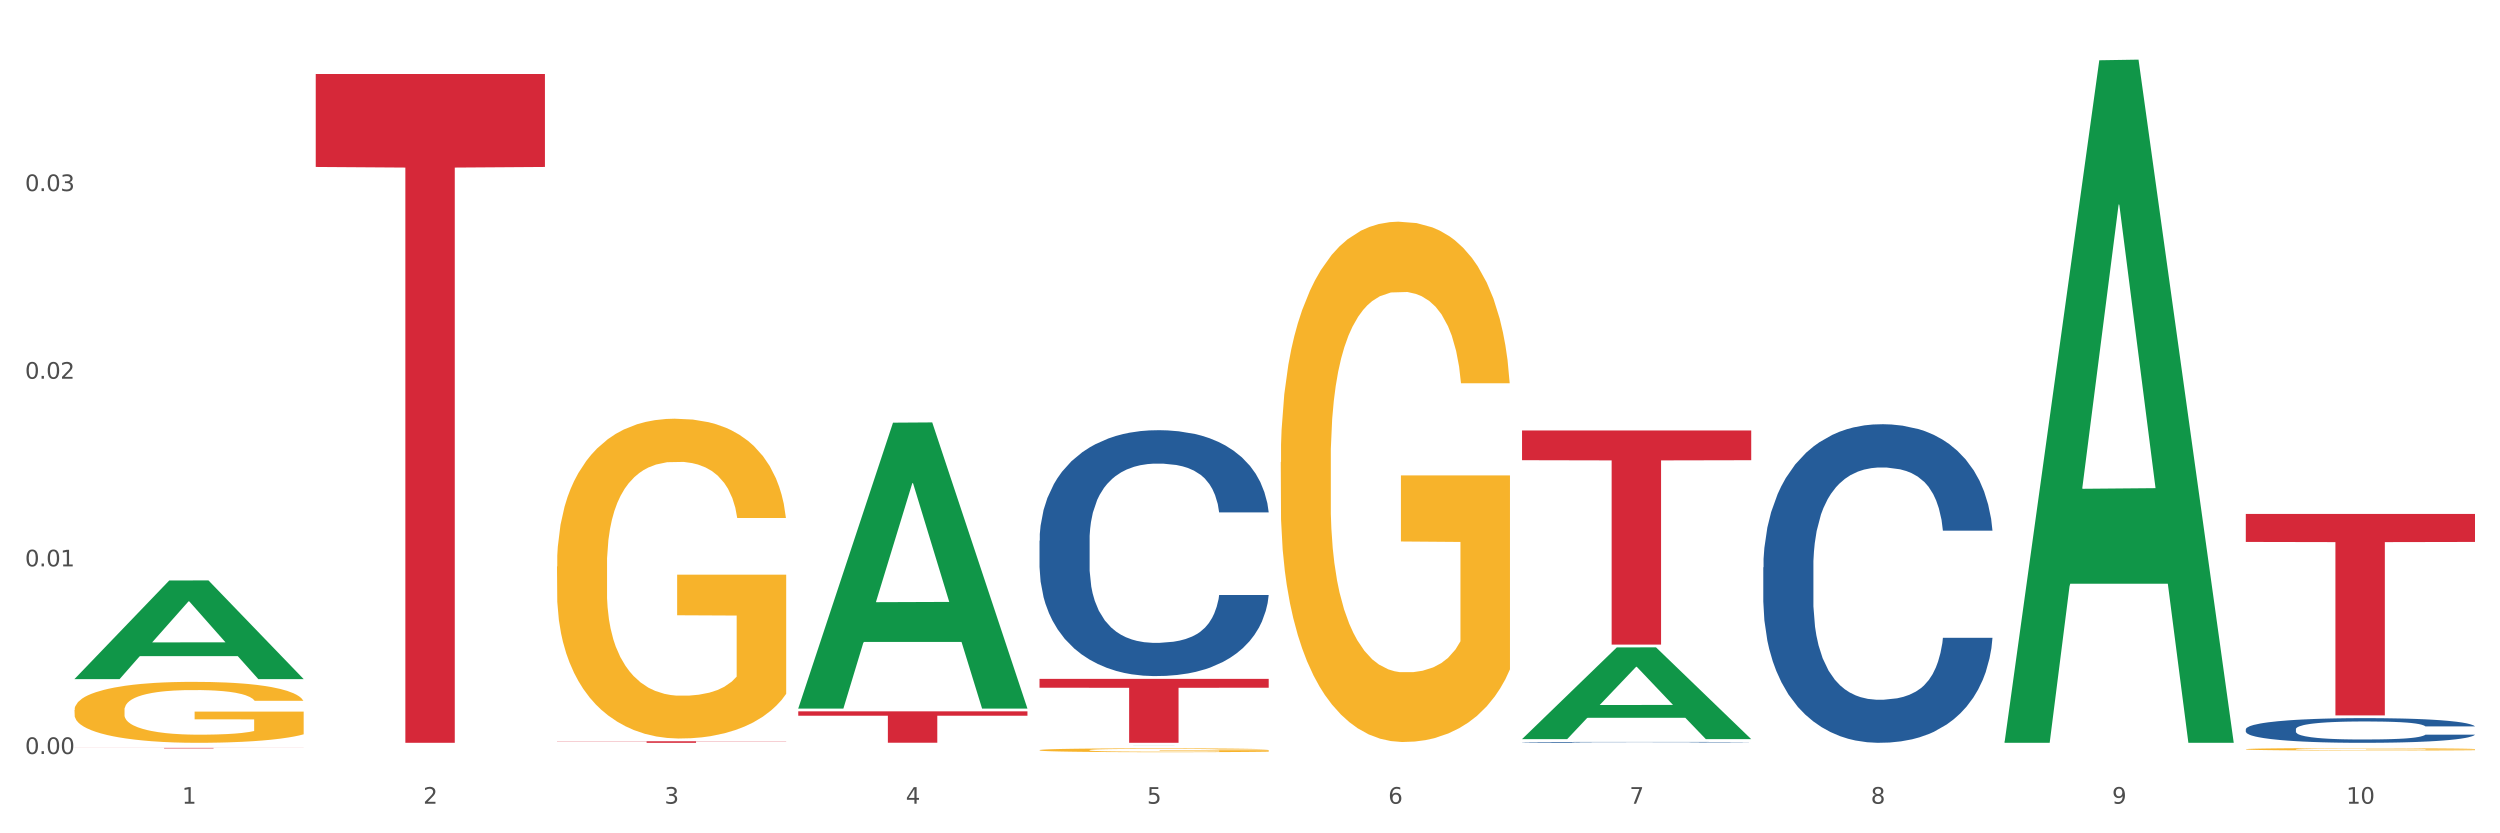 <?xml version="1.0" encoding="utf-8" standalone="no"?>
<!DOCTYPE svg PUBLIC "-//W3C//DTD SVG 1.1//EN"
  "http://www.w3.org/Graphics/SVG/1.1/DTD/svg11.dtd">
<svg xmlns:xlink="http://www.w3.org/1999/xlink" width="1080pt" height="360pt" viewBox="0 0 1080 360" xmlns="http://www.w3.org/2000/svg" version="1.1">
 <rect x="0" y="0" width="1080" height="360" fill="#333333" stroke="none"/>
 <defs>
  <style type="text/css">*{stroke-linejoin: round; stroke-linecap: butt}</style>
 </defs>
 <g id="figure_1">
  <g id="patch_1">
   <path d="M 0 360 
L 1080 360 
L 1080 0 
L 0 0 
z
" style="fill: #ffffff; stroke: #ffffff; stroke-linejoin: miter"/>
  </g>
  <g id="axes_1">
   <g id="matplotlib.axis_1">
    <g id="xtick_1">
     <g id="text_1">
      <!-- 1 -->
      <g style="fill: #4d4d4d" transform="translate(78.627 347.204) scale(0.096 -0.096)">
       <defs>
        <path id="DejaVuSans-31" d="M 794 531 
L 1825 531 
L 1825 4091 
L 703 3866 
L 703 4441 
L 1819 4666 
L 2450 4666 
L 2450 531 
L 3481 531 
L 3481 0 
L 794 0 
L 794 531 
z
" transform="scale(0.016)"/>
       </defs>
       <use xlink:href="#DejaVuSans-31"/>
      </g>
     </g>
    </g>
    <g id="xtick_2">
     <g id="text_2">
      <!-- 2 -->
      <g style="fill: #4d4d4d" transform="translate(182.851 347.204) scale(0.096 -0.096)">
       <defs>
        <path id="DejaVuSans-32" d="M 1228 531 
L 3431 531 
L 3431 0 
L 469 0 
L 469 531 
Q 828 903 1448 1529 
Q 2069 2156 2228 2338 
Q 2531 2678 2651 2914 
Q 2772 3150 2772 3378 
Q 2772 3750 2511 3984 
Q 2250 4219 1831 4219 
Q 1534 4219 1204 4116 
Q 875 4013 500 3803 
L 500 4441 
Q 881 4594 1212 4672 
Q 1544 4750 1819 4750 
Q 2544 4750 2975 4387 
Q 3406 4025 3406 3419 
Q 3406 3131 3298 2873 
Q 3191 2616 2906 2266 
Q 2828 2175 2409 1742 
Q 1991 1309 1228 531 
z
" transform="scale(0.016)"/>
       </defs>
       <use xlink:href="#DejaVuSans-32"/>
      </g>
     </g>
    </g>
    <g id="xtick_3">
     <g id="text_3">
      <!-- 3 -->
      <g style="fill: #4d4d4d" transform="translate(287.074 347.204) scale(0.096 -0.096)">
       <defs>
        <path id="DejaVuSans-33" d="M 2597 2516 
Q 3050 2419 3304 2112 
Q 3559 1806 3559 1356 
Q 3559 666 3084 287 
Q 2609 -91 1734 -91 
Q 1441 -91 1130 -33 
Q 819 25 488 141 
L 488 750 
Q 750 597 1062 519 
Q 1375 441 1716 441 
Q 2309 441 2620 675 
Q 2931 909 2931 1356 
Q 2931 1769 2642 2001 
Q 2353 2234 1838 2234 
L 1294 2234 
L 1294 2753 
L 1863 2753 
Q 2328 2753 2575 2939 
Q 2822 3125 2822 3475 
Q 2822 3834 2567 4026 
Q 2313 4219 1838 4219 
Q 1578 4219 1281 4162 
Q 984 4106 628 3988 
L 628 4550 
Q 988 4650 1302 4700 
Q 1616 4750 1894 4750 
Q 2613 4750 3031 4423 
Q 3450 4097 3450 3541 
Q 3450 3153 3228 2886 
Q 3006 2619 2597 2516 
z
" transform="scale(0.016)"/>
       </defs>
       <use xlink:href="#DejaVuSans-33"/>
      </g>
     </g>
    </g>
    <g id="xtick_4">
     <g id="text_4">
      <!-- 4 -->
      <g style="fill: #4d4d4d" transform="translate(391.298 347.204) scale(0.096 -0.096)">
       <defs>
        <path id="DejaVuSans-34" d="M 2419 4116 
L 825 1625 
L 2419 1625 
L 2419 4116 
z
M 2253 4666 
L 3047 4666 
L 3047 1625 
L 3713 1625 
L 3713 1100 
L 3047 1100 
L 3047 0 
L 2419 0 
L 2419 1100 
L 313 1100 
L 313 1709 
L 2253 4666 
z
" transform="scale(0.016)"/>
       </defs>
       <use xlink:href="#DejaVuSans-34"/>
      </g>
     </g>
    </g>
    <g id="xtick_5">
     <g id="text_5">
      <!-- 5 -->
      <g style="fill: #4d4d4d" transform="translate(495.522 347.204) scale(0.096 -0.096)">
       <defs>
        <path id="DejaVuSans-35" d="M 691 4666 
L 3169 4666 
L 3169 4134 
L 1269 4134 
L 1269 2991 
Q 1406 3038 1543 3061 
Q 1681 3084 1819 3084 
Q 2600 3084 3056 2656 
Q 3513 2228 3513 1497 
Q 3513 744 3044 326 
Q 2575 -91 1722 -91 
Q 1428 -91 1123 -41 
Q 819 9 494 109 
L 494 744 
Q 775 591 1075 516 
Q 1375 441 1709 441 
Q 2250 441 2565 725 
Q 2881 1009 2881 1497 
Q 2881 1984 2565 2268 
Q 2250 2553 1709 2553 
Q 1456 2553 1204 2497 
Q 953 2441 691 2322 
L 691 4666 
z
" transform="scale(0.016)"/>
       </defs>
       <use xlink:href="#DejaVuSans-35"/>
      </g>
     </g>
    </g>
    <g id="xtick_6">
     <g id="text_6">
      <!-- 6 -->
      <g style="fill: #4d4d4d" transform="translate(599.745 347.204) scale(0.096 -0.096)">
       <defs>
        <path id="DejaVuSans-36" d="M 2113 2584 
Q 1688 2584 1439 2293 
Q 1191 2003 1191 1497 
Q 1191 994 1439 701 
Q 1688 409 2113 409 
Q 2538 409 2786 701 
Q 3034 994 3034 1497 
Q 3034 2003 2786 2293 
Q 2538 2584 2113 2584 
z
M 3366 4563 
L 3366 3988 
Q 3128 4100 2886 4159 
Q 2644 4219 2406 4219 
Q 1781 4219 1451 3797 
Q 1122 3375 1075 2522 
Q 1259 2794 1537 2939 
Q 1816 3084 2150 3084 
Q 2853 3084 3261 2657 
Q 3669 2231 3669 1497 
Q 3669 778 3244 343 
Q 2819 -91 2113 -91 
Q 1303 -91 875 529 
Q 447 1150 447 2328 
Q 447 3434 972 4092 
Q 1497 4750 2381 4750 
Q 2619 4750 2861 4703 
Q 3103 4656 3366 4563 
z
" transform="scale(0.016)"/>
       </defs>
       <use xlink:href="#DejaVuSans-36"/>
      </g>
     </g>
    </g>
    <g id="xtick_7">
     <g id="text_7">
      <!-- 7 -->
      <g style="fill: #4d4d4d" transform="translate(703.969 347.204) scale(0.096 -0.096)">
       <defs>
        <path id="DejaVuSans-37" d="M 525 4666 
L 3525 4666 
L 3525 4397 
L 1831 0 
L 1172 0 
L 2766 4134 
L 525 4134 
L 525 4666 
z
" transform="scale(0.016)"/>
       </defs>
       <use xlink:href="#DejaVuSans-37"/>
      </g>
     </g>
    </g>
    <g id="xtick_8">
     <g id="text_8">
      <!-- 8 -->
      <g style="fill: #4d4d4d" transform="translate(808.193 347.204) scale(0.096 -0.096)">
       <defs>
        <path id="DejaVuSans-38" d="M 2034 2216 
Q 1584 2216 1326 1975 
Q 1069 1734 1069 1313 
Q 1069 891 1326 650 
Q 1584 409 2034 409 
Q 2484 409 2743 651 
Q 3003 894 3003 1313 
Q 3003 1734 2745 1975 
Q 2488 2216 2034 2216 
z
M 1403 2484 
Q 997 2584 770 2862 
Q 544 3141 544 3541 
Q 544 4100 942 4425 
Q 1341 4750 2034 4750 
Q 2731 4750 3128 4425 
Q 3525 4100 3525 3541 
Q 3525 3141 3298 2862 
Q 3072 2584 2669 2484 
Q 3125 2378 3379 2068 
Q 3634 1759 3634 1313 
Q 3634 634 3220 271 
Q 2806 -91 2034 -91 
Q 1263 -91 848 271 
Q 434 634 434 1313 
Q 434 1759 690 2068 
Q 947 2378 1403 2484 
z
M 1172 3481 
Q 1172 3119 1398 2916 
Q 1625 2713 2034 2713 
Q 2441 2713 2670 2916 
Q 2900 3119 2900 3481 
Q 2900 3844 2670 4047 
Q 2441 4250 2034 4250 
Q 1625 4250 1398 4047 
Q 1172 3844 1172 3481 
z
" transform="scale(0.016)"/>
       </defs>
       <use xlink:href="#DejaVuSans-38"/>
      </g>
     </g>
    </g>
    <g id="xtick_9">
     <g id="text_9">
      <!-- 9 -->
      <g style="fill: #4d4d4d" transform="translate(912.416 347.204) scale(0.096 -0.096)">
       <defs>
        <path id="DejaVuSans-39" d="M 703 97 
L 703 672 
Q 941 559 1184 500 
Q 1428 441 1663 441 
Q 2288 441 2617 861 
Q 2947 1281 2994 2138 
Q 2813 1869 2534 1725 
Q 2256 1581 1919 1581 
Q 1219 1581 811 2004 
Q 403 2428 403 3163 
Q 403 3881 828 4315 
Q 1253 4750 1959 4750 
Q 2769 4750 3195 4129 
Q 3622 3509 3622 2328 
Q 3622 1225 3098 567 
Q 2575 -91 1691 -91 
Q 1453 -91 1209 -44 
Q 966 3 703 97 
z
M 1959 2075 
Q 2384 2075 2632 2365 
Q 2881 2656 2881 3163 
Q 2881 3666 2632 3958 
Q 2384 4250 1959 4250 
Q 1534 4250 1286 3958 
Q 1038 3666 1038 3163 
Q 1038 2656 1286 2365 
Q 1534 2075 1959 2075 
z
" transform="scale(0.016)"/>
       </defs>
       <use xlink:href="#DejaVuSans-39"/>
      </g>
     </g>
    </g>
    <g id="xtick_10">
     <g id="text_10">
      <!-- 10 -->
      <g style="fill: #4d4d4d" transform="translate(1013.586 347.204) scale(0.096 -0.096)">
       <defs>
        <path id="DejaVuSans-30" d="M 2034 4250 
Q 1547 4250 1301 3770 
Q 1056 3291 1056 2328 
Q 1056 1369 1301 889 
Q 1547 409 2034 409 
Q 2525 409 2770 889 
Q 3016 1369 3016 2328 
Q 3016 3291 2770 3770 
Q 2525 4250 2034 4250 
z
M 2034 4750 
Q 2819 4750 3233 4129 
Q 3647 3509 3647 2328 
Q 3647 1150 3233 529 
Q 2819 -91 2034 -91 
Q 1250 -91 836 529 
Q 422 1150 422 2328 
Q 422 3509 836 4129 
Q 1250 4750 2034 4750 
z
" transform="scale(0.016)"/>
       </defs>
       <use xlink:href="#DejaVuSans-31"/>
       <use xlink:href="#DejaVuSans-30" transform="translate(63.623 0)"/>
      </g>
     </g>
    </g>
    <g id="xtick_11"/>
    <g id="xtick_12"/>
    <g id="xtick_13"/>
    <g id="xtick_14"/>
    <g id="xtick_15"/>
    <g id="xtick_16"/>
    <g id="xtick_17"/>
    <g id="xtick_18"/>
    <g id="xtick_19"/>
   </g>
   <g id="matplotlib.axis_2">
    <g id="ytick_1">
     <g id="text_11">
      <!-- 0.00 -->
      <g style="fill: #4d4d4d" transform="translate(10.8 325.731) scale(0.096 -0.096)">
       <defs>
        <path id="DejaVuSans-2e" d="M 684 794 
L 1344 794 
L 1344 0 
L 684 0 
L 684 794 
z
" transform="scale(0.016)"/>
       </defs>
       <use xlink:href="#DejaVuSans-30"/>
       <use xlink:href="#DejaVuSans-2e" transform="translate(63.623 0)"/>
       <use xlink:href="#DejaVuSans-30" transform="translate(95.41 0)"/>
       <use xlink:href="#DejaVuSans-30" transform="translate(159.033 0)"/>
      </g>
     </g>
    </g>
    <g id="ytick_2">
     <g id="text_12">
      <!-- 0.01 -->
      <g style="fill: #4d4d4d" transform="translate(10.8 244.671) scale(0.096 -0.096)">
       <use xlink:href="#DejaVuSans-30"/>
       <use xlink:href="#DejaVuSans-2e" transform="translate(63.623 0)"/>
       <use xlink:href="#DejaVuSans-30" transform="translate(95.41 0)"/>
       <use xlink:href="#DejaVuSans-31" transform="translate(159.033 0)"/>
      </g>
     </g>
    </g>
    <g id="ytick_3">
     <g id="text_13">
      <!-- 0.02 -->
      <g style="fill: #4d4d4d" transform="translate(10.8 163.61) scale(0.096 -0.096)">
       <use xlink:href="#DejaVuSans-30"/>
       <use xlink:href="#DejaVuSans-2e" transform="translate(63.623 0)"/>
       <use xlink:href="#DejaVuSans-30" transform="translate(95.41 0)"/>
       <use xlink:href="#DejaVuSans-32" transform="translate(159.033 0)"/>
      </g>
     </g>
    </g>
    <g id="ytick_4">
     <g id="text_14">
      <!-- 0.03 -->
      <g style="fill: #4d4d4d" transform="translate(10.8 82.55) scale(0.096 -0.096)">
       <use xlink:href="#DejaVuSans-30"/>
       <use xlink:href="#DejaVuSans-2e" transform="translate(63.623 0)"/>
       <use xlink:href="#DejaVuSans-30" transform="translate(95.41 0)"/>
       <use xlink:href="#DejaVuSans-33" transform="translate(159.033 0)"/>
      </g>
     </g>
    </g>
    <g id="ytick_5"/>
    <g id="ytick_6"/>
    <g id="ytick_7"/>
    <g id="ytick_8"/>
   </g>
   <g id="PolyCollection_1">
    <path d="M 32.175 293.294 
L 32.277 293.254 
L 73.107 250.772 
L 90.051 250.731 
L 131.187 293.374 
L 111.589 293.374 
L 102.709 283.444 
L 60.552 283.444 
L 60.246 283.604 
L 51.671 293.374 
L 32.175 293.374 
L 32.175 293.294 
L 65.86 277.518 
L 97.401 277.478 
L 81.783 259.821 
L 81.579 259.74 
L 81.375 259.861 
L 65.758 277.478 
L 65.86 277.518 
L 32.175 293.294 
z
" clip-path="url(#p334c8970bd)" style="fill: #109648"/>
    <path d="M 449.069 324.051 
L 449.186 324.05 
L 449.186 323.995 
L 449.42 323.948 
L 450.589 323.833 
L 452.343 323.739 
L 453.628 323.688 
L 454.914 323.647 
L 456.434 323.606 
L 458.304 323.563 
L 461.694 323.501 
L 463.799 323.469 
L 466.37 323.435 
L 471.046 323.386 
L 474.436 323.359 
L 477.943 323.336 
L 483.671 323.309 
L 487.412 323.296 
L 491.386 323.287 
L 496.179 323.281 
L 499.803 323.28 
L 507.752 323.284 
L 514.532 323.298 
L 517.805 323.309 
L 522.014 323.327 
L 524.235 323.339 
L 527.859 323.363 
L 531.599 323.395 
L 534.171 323.423 
L 538.029 323.475 
L 540.951 323.527 
L 543.64 323.591 
L 545.043 323.635 
L 546.095 323.676 
L 547.03 323.723 
L 547.965 323.798 
L 526.923 323.798 
L 526.105 323.745 
L 524.819 323.694 
L 522.949 323.646 
L 521.312 323.615 
L 518.507 323.577 
L 515.935 323.553 
L 513.246 323.534 
L 509.973 323.519 
L 507.401 323.511 
L 503.778 323.505 
L 496.647 323.507 
L 491.854 323.519 
L 488.581 323.534 
L 486.477 323.548 
L 484.606 323.563 
L 482.502 323.585 
L 480.047 323.617 
L 478.294 323.646 
L 476.54 323.682 
L 475.138 323.719 
L 473.852 323.761 
L 472.8 323.807 
L 471.981 323.855 
L 471.28 323.912 
L 470.696 324.009 
L 470.696 324.217 
L 470.929 324.265 
L 471.514 324.327 
L 472.215 324.375 
L 473.384 324.431 
L 474.436 324.469 
L 476.424 324.524 
L 478.645 324.57 
L 480.398 324.599 
L 482.152 324.623 
L 485.191 324.657 
L 488.581 324.684 
L 491.503 324.701 
L 495.478 324.716 
L 498.167 324.722 
L 500.505 324.725 
L 506.232 324.725 
L 510.324 324.721 
L 514.883 324.71 
L 518.39 324.696 
L 521.312 324.68 
L 524.585 324.652 
L 526.69 324.626 
L 526.69 324.307 
L 500.972 324.306 
L 500.972 324.094 
L 548.082 324.094 
L 548.082 324.716 
L 546.095 324.748 
L 543.874 324.777 
L 541.536 324.803 
L 538.029 324.835 
L 533.82 324.866 
L 530.08 324.887 
L 526.105 324.905 
L 521.429 324.922 
L 515.351 324.937 
L 511.61 324.943 
L 506.934 324.948 
L 501.44 324.95 
L 496.647 324.946 
L 491.971 324.939 
L 487.061 324.925 
L 482.268 324.905 
L 478.645 324.885 
L 475.021 324.861 
L 471.163 324.829 
L 468.124 324.799 
L 465.786 324.771 
L 463.214 324.736 
L 460.409 324.69 
L 458.304 324.649 
L 456.434 324.606 
L 454.447 324.551 
L 453.044 324.504 
L 451.641 324.445 
L 450.823 324.4 
L 449.888 324.332 
L 449.186 324.236 
L 449.069 324.051 
z
" clip-path="url(#p334c8970bd)" style="fill: #f7b32b"/>
    <path d="M 553.293 199.636 
L 553.41 199.431 
L 553.41 192.04 
L 553.644 185.676 
L 554.813 170.279 
L 556.566 157.551 
L 557.852 150.776 
L 559.138 145.233 
L 560.658 139.69 
L 562.528 133.942 
L 565.918 125.525 
L 568.022 121.214 
L 570.594 116.698 
L 575.27 110.128 
L 578.66 106.433 
L 582.167 103.354 
L 587.895 99.658 
L 591.636 98.016 
L 595.61 96.784 
L 600.403 95.963 
L 604.027 95.758 
L 611.976 96.374 
L 618.756 98.221 
L 622.029 99.658 
L 626.237 102.122 
L 628.458 103.764 
L 632.082 107.049 
L 635.823 111.36 
L 638.395 115.055 
L 642.252 122.035 
L 645.175 129.015 
L 647.863 137.637 
L 649.266 143.591 
L 650.318 149.134 
L 651.253 155.498 
L 652.189 165.557 
L 631.147 165.557 
L 630.329 158.372 
L 629.043 151.597 
L 627.173 145.028 
L 625.536 140.922 
L 622.73 135.79 
L 620.159 132.505 
L 617.47 130.042 
L 614.197 127.989 
L 611.625 126.962 
L 608.001 126.141 
L 600.87 126.346 
L 596.078 127.989 
L 592.805 130.042 
L 590.7 131.889 
L 588.83 133.942 
L 586.726 136.816 
L 584.271 141.127 
L 582.518 145.028 
L 580.764 149.955 
L 579.361 154.882 
L 578.075 160.63 
L 577.023 166.789 
L 576.205 173.153 
L 575.504 180.954 
L 574.919 193.888 
L 574.919 222.013 
L 575.153 228.377 
L 575.737 236.794 
L 576.439 243.158 
L 577.608 250.754 
L 578.66 255.886 
L 580.647 263.277 
L 582.868 269.436 
L 584.622 273.336 
L 586.375 276.621 
L 589.415 281.137 
L 592.805 284.833 
L 595.727 287.091 
L 599.702 289.144 
L 602.39 289.965 
L 604.728 290.375 
L 610.456 290.375 
L 614.548 289.76 
L 619.107 288.323 
L 622.613 286.475 
L 625.536 284.217 
L 628.809 280.521 
L 630.913 277.031 
L 630.913 234.125 
L 605.196 233.92 
L 605.196 205.384 
L 652.306 205.384 
L 652.306 289.144 
L 650.318 293.455 
L 648.097 297.355 
L 645.759 300.845 
L 642.252 305.157 
L 638.044 309.262 
L 634.303 312.137 
L 630.329 314.6 
L 625.653 316.858 
L 619.574 318.911 
L 615.833 319.732 
L 611.158 320.348 
L 605.663 320.554 
L 600.87 320.143 
L 596.195 319.117 
L 591.285 317.269 
L 586.492 314.6 
L 582.868 311.931 
L 579.244 308.647 
L 575.387 304.335 
L 572.347 300.23 
L 570.009 296.534 
L 567.438 291.813 
L 564.632 285.654 
L 562.528 280.111 
L 560.658 274.363 
L 558.67 266.972 
L 557.268 260.608 
L 555.865 252.602 
L 555.047 246.648 
L 554.111 237.41 
L 553.41 224.476 
L 553.293 199.636 
z
" clip-path="url(#p334c8970bd)" style="fill: #f7b32b"/>
    <path d="M 970.188 323.657 
L 970.304 323.656 
L 970.304 323.621 
L 970.538 323.59 
L 971.707 323.517 
L 973.461 323.455 
L 974.747 323.423 
L 976.032 323.396 
L 977.552 323.37 
L 979.422 323.342 
L 982.813 323.302 
L 984.917 323.281 
L 987.488 323.26 
L 992.164 323.228 
L 995.554 323.21 
L 999.061 323.196 
L 1004.789 323.178 
L 1008.53 323.17 
L 1012.505 323.164 
L 1017.297 323.16 
L 1020.921 323.159 
L 1028.87 323.162 
L 1035.65 323.171 
L 1038.923 323.178 
L 1043.132 323.19 
L 1045.353 323.198 
L 1048.977 323.213 
L 1052.717 323.234 
L 1055.289 323.252 
L 1059.147 323.285 
L 1062.069 323.319 
L 1064.758 323.36 
L 1066.161 323.389 
L 1067.213 323.415 
L 1068.148 323.446 
L 1069.083 323.494 
L 1048.041 323.494 
L 1047.223 323.459 
L 1045.937 323.427 
L 1044.067 323.395 
L 1042.43 323.376 
L 1039.625 323.351 
L 1037.053 323.335 
L 1034.364 323.324 
L 1031.091 323.314 
L 1028.52 323.309 
L 1024.896 323.305 
L 1017.765 323.306 
L 1012.972 323.314 
L 1009.699 323.324 
L 1007.595 323.332 
L 1005.724 323.342 
L 1003.62 323.356 
L 1001.165 323.377 
L 999.412 323.395 
L 997.659 323.419 
L 996.256 323.443 
L 994.97 323.47 
L 993.918 323.5 
L 993.1 323.53 
L 992.398 323.568 
L 991.814 323.63 
L 991.814 323.765 
L 992.047 323.795 
L 992.632 323.836 
L 993.333 323.866 
L 994.502 323.902 
L 995.554 323.927 
L 997.542 323.963 
L 999.763 323.992 
L 1001.516 324.011 
L 1003.27 324.027 
L 1006.309 324.048 
L 1009.699 324.066 
L 1012.621 324.077 
L 1016.596 324.087 
L 1019.285 324.091 
L 1021.623 324.092 
L 1027.351 324.092 
L 1031.442 324.09 
L 1036.001 324.083 
L 1039.508 324.074 
L 1042.43 324.063 
L 1045.704 324.045 
L 1047.808 324.028 
L 1047.808 323.823 
L 1022.09 323.822 
L 1022.09 323.685 
L 1069.2 323.685 
L 1069.2 324.087 
L 1067.213 324.107 
L 1064.992 324.126 
L 1062.654 324.143 
L 1059.147 324.163 
L 1054.938 324.183 
L 1051.198 324.197 
L 1047.223 324.209 
L 1042.547 324.22 
L 1036.469 324.229 
L 1032.728 324.233 
L 1028.052 324.236 
L 1022.558 324.237 
L 1017.765 324.235 
L 1013.089 324.23 
L 1008.179 324.221 
L 1003.387 324.209 
L 999.763 324.196 
L 996.139 324.18 
L 992.281 324.159 
L 989.242 324.14 
L 986.904 324.122 
L 984.332 324.099 
L 981.527 324.07 
L 979.422 324.043 
L 977.552 324.016 
L 975.565 323.98 
L 974.162 323.95 
L 972.759 323.911 
L 971.941 323.883 
L 971.006 323.838 
L 970.304 323.776 
L 970.188 323.657 
z
" clip-path="url(#p334c8970bd)" style="fill: #f7b32b"/>
    <path d="M 970.188 315.024 
L 970.305 315.015 
L 970.305 314.742 
L 970.656 314.372 
L 971.943 313.69 
L 973.582 313.173 
L 976.39 312.569 
L 977.912 312.316 
L 979.902 312.034 
L 983.998 311.576 
L 988.679 311.186 
L 991.956 310.972 
L 994.414 310.835 
L 999.915 310.592 
L 1003.075 310.485 
L 1006.352 310.397 
L 1009.161 310.339 
L 1013.842 310.27 
L 1017.587 310.241 
L 1021.917 310.231 
L 1025.546 310.241 
L 1030.344 310.28 
L 1037.366 310.397 
L 1040.058 310.465 
L 1043.686 310.582 
L 1047.431 310.738 
L 1050.474 310.894 
L 1053.985 311.118 
L 1057.613 311.41 
L 1061.125 311.78 
L 1063.582 312.121 
L 1065.572 312.482 
L 1067.327 312.92 
L 1068.615 313.398 
L 1069.2 313.797 
L 1047.782 313.797 
L 1047.197 313.437 
L 1046.027 313.047 
L 1044.857 312.784 
L 1043.569 312.569 
L 1041.58 312.326 
L 1039.824 312.17 
L 1036.898 311.985 
L 1034.206 311.868 
L 1031.983 311.8 
L 1029.291 311.741 
L 1023.556 311.683 
L 1019.46 311.683 
L 1016.885 311.702 
L 1013.725 311.751 
L 1011.033 311.819 
L 1007.873 311.936 
L 1005.415 312.063 
L 1002.958 312.229 
L 1001.553 312.345 
L 999.447 312.56 
L 998.042 312.735 
L 996.17 313.037 
L 995.116 313.251 
L 993.244 313.807 
L 992.424 314.216 
L 992.073 314.498 
L 991.839 314.81 
L 991.839 316.33 
L 992.541 317.012 
L 993.127 317.304 
L 994.063 317.635 
L 995.818 318.064 
L 998.393 318.483 
L 1001.085 318.785 
L 1003.309 318.97 
L 1005.415 319.106 
L 1007.522 319.213 
L 1010.097 319.311 
L 1012.203 319.369 
L 1015.363 319.428 
L 1019.109 319.457 
L 1022.035 319.457 
L 1028.003 319.408 
L 1030.695 319.36 
L 1033.27 319.291 
L 1036.079 319.184 
L 1038.303 319.067 
L 1039.59 318.98 
L 1041.697 318.794 
L 1043.335 318.6 
L 1044.739 318.376 
L 1045.676 318.181 
L 1046.729 317.888 
L 1047.548 317.557 
L 1047.782 317.382 
L 1069.2 317.382 
L 1068.732 317.733 
L 1067.913 318.074 
L 1066.274 318.531 
L 1064.987 318.794 
L 1062.997 319.116 
L 1060.89 319.389 
L 1057.965 319.691 
L 1055.273 319.915 
L 1052.464 320.11 
L 1049.421 320.285 
L 1043.92 320.529 
L 1041.931 320.597 
L 1037.717 320.714 
L 1034.44 320.782 
L 1029.642 320.85 
L 1024.726 320.889 
L 1019.577 320.899 
L 1015.012 320.879 
L 1009.98 320.821 
L 1006.82 320.762 
L 1003.309 320.675 
L 999.212 320.538 
L 995.35 320.373 
L 991.722 320.178 
L 988.328 319.954 
L 985.168 319.7 
L 981.072 319.282 
L 978.029 318.872 
L 975.805 318.492 
L 974.284 318.171 
L 972.762 317.762 
L 971.943 317.479 
L 970.656 316.797 
L 970.188 316.164 
L 970.188 315.024 
z
" clip-path="url(#p334c8970bd)" style="fill: #255c99"/>
    <path d="M 761.74 245.101 
L 761.857 244.975 
L 761.857 241.455 
L 762.208 236.679 
L 763.496 227.88 
L 765.134 221.218 
L 767.943 213.424 
L 769.465 210.156 
L 771.454 206.51 
L 775.551 200.602 
L 780.232 195.574 
L 783.509 192.809 
L 785.967 191.049 
L 791.467 187.907 
L 794.627 186.524 
L 797.904 185.393 
L 800.713 184.638 
L 805.395 183.759 
L 809.14 183.381 
L 813.47 183.256 
L 817.098 183.381 
L 821.897 183.884 
L 828.919 185.393 
L 831.611 186.273 
L 835.239 187.781 
L 838.984 189.792 
L 842.027 191.803 
L 845.538 194.695 
L 849.166 198.466 
L 852.677 203.242 
L 855.135 207.642 
L 857.125 212.293 
L 858.88 217.949 
L 860.168 224.109 
L 860.753 229.262 
L 839.335 229.262 
L 838.75 224.611 
L 837.58 219.583 
L 836.409 216.189 
L 835.122 213.424 
L 833.132 210.281 
L 831.377 208.27 
L 828.451 205.882 
L 825.759 204.374 
L 823.535 203.494 
L 820.843 202.739 
L 815.109 201.985 
L 811.012 201.985 
L 808.438 202.237 
L 805.278 202.865 
L 802.586 203.745 
L 799.426 205.253 
L 796.968 206.888 
L 794.51 209.024 
L 793.106 210.533 
L 790.999 213.298 
L 789.595 215.561 
L 787.722 219.458 
L 786.669 222.223 
L 784.796 229.388 
L 783.977 234.668 
L 783.626 238.313 
L 783.392 242.335 
L 783.392 261.945 
L 784.094 270.744 
L 784.679 274.515 
L 785.616 278.789 
L 787.371 284.32 
L 789.946 289.725 
L 792.638 293.622 
L 794.862 296.01 
L 796.968 297.77 
L 799.075 299.152 
L 801.65 300.409 
L 803.756 301.164 
L 806.916 301.918 
L 810.661 302.295 
L 813.587 302.295 
L 819.556 301.666 
L 822.248 301.038 
L 824.823 300.158 
L 827.632 298.775 
L 829.855 297.267 
L 831.143 296.136 
L 833.249 293.747 
L 834.888 291.233 
L 836.292 288.342 
L 837.229 285.828 
L 838.282 282.057 
L 839.101 277.783 
L 839.335 275.521 
L 860.753 275.521 
L 860.285 280.046 
L 859.465 284.445 
L 857.827 290.353 
L 856.539 293.747 
L 854.55 297.895 
L 852.443 301.415 
L 849.517 305.312 
L 846.825 308.203 
L 844.017 310.717 
L 840.974 312.98 
L 835.473 316.122 
L 833.483 317.002 
L 829.27 318.51 
L 825.993 319.39 
L 821.195 320.27 
L 816.279 320.773 
L 811.13 320.899 
L 806.565 320.647 
L 801.533 319.893 
L 798.373 319.139 
L 794.862 318.008 
L 790.765 316.248 
L 786.903 314.111 
L 783.275 311.597 
L 779.881 308.706 
L 776.721 305.437 
L 772.625 300.032 
L 769.582 294.753 
L 767.358 289.85 
L 765.837 285.702 
L 764.315 280.423 
L 763.496 276.778 
L 762.208 267.978 
L 761.74 259.808 
L 761.74 245.101 
z
" clip-path="url(#p334c8970bd)" style="fill: #255c99"/>
    <path d="M 657.517 320.681 
L 657.634 320.681 
L 657.634 320.671 
L 657.985 320.657 
L 659.272 320.632 
L 660.911 320.613 
L 663.72 320.59 
L 665.241 320.581 
L 667.231 320.57 
L 671.327 320.553 
L 676.008 320.539 
L 679.285 320.531 
L 681.743 320.526 
L 687.244 320.517 
L 690.404 320.513 
L 693.681 320.51 
L 696.49 320.508 
L 701.171 320.505 
L 704.916 320.504 
L 709.247 320.504 
L 712.875 320.504 
L 717.673 320.505 
L 724.695 320.51 
L 727.387 320.512 
L 731.015 320.517 
L 734.76 320.522 
L 737.803 320.528 
L 741.314 320.536 
L 744.943 320.547 
L 748.454 320.561 
L 750.911 320.574 
L 752.901 320.587 
L 754.657 320.603 
L 755.944 320.621 
L 756.529 320.636 
L 735.112 320.636 
L 734.526 320.622 
L 733.356 320.608 
L 732.186 320.598 
L 730.898 320.59 
L 728.909 320.581 
L 727.153 320.575 
L 724.227 320.569 
L 721.535 320.564 
L 719.312 320.562 
L 716.62 320.56 
L 710.885 320.557 
L 706.789 320.557 
L 704.214 320.558 
L 701.054 320.56 
L 698.362 320.562 
L 695.202 320.567 
L 692.745 320.571 
L 690.287 320.578 
L 688.882 320.582 
L 686.776 320.59 
L 685.371 320.596 
L 683.499 320.608 
L 682.445 320.615 
L 680.573 320.636 
L 679.754 320.651 
L 679.402 320.662 
L 679.168 320.673 
L 679.168 320.729 
L 679.871 320.755 
L 680.456 320.766 
L 681.392 320.778 
L 683.148 320.794 
L 685.722 320.809 
L 688.414 320.82 
L 690.638 320.827 
L 692.745 320.832 
L 694.851 320.836 
L 697.426 320.84 
L 699.533 320.842 
L 702.693 320.844 
L 706.438 320.845 
L 709.364 320.845 
L 715.332 320.844 
L 718.024 320.842 
L 720.599 320.839 
L 723.408 320.835 
L 725.632 320.831 
L 726.919 320.828 
L 729.026 320.821 
L 730.664 320.814 
L 732.069 320.805 
L 733.005 320.798 
L 734.058 320.787 
L 734.877 320.775 
L 735.112 320.768 
L 756.529 320.768 
L 756.061 320.781 
L 755.242 320.794 
L 753.603 320.811 
L 752.316 320.821 
L 750.326 320.833 
L 748.22 320.843 
L 745.294 320.854 
L 742.602 320.862 
L 739.793 320.869 
L 736.75 320.876 
L 731.249 320.885 
L 729.26 320.888 
L 725.046 320.892 
L 721.769 320.894 
L 716.971 320.897 
L 712.055 320.898 
L 706.906 320.899 
L 702.341 320.898 
L 697.309 320.896 
L 694.149 320.894 
L 690.638 320.89 
L 686.542 320.885 
L 682.679 320.879 
L 679.051 320.872 
L 675.657 320.864 
L 672.497 320.854 
L 668.401 320.839 
L 665.358 320.824 
L 663.134 320.81 
L 661.613 320.798 
L 660.091 320.783 
L 659.272 320.772 
L 657.985 320.747 
L 657.517 320.723 
L 657.517 320.681 
z
" clip-path="url(#p334c8970bd)" style="fill: #255c99"/>
    <path d="M 449.069 233.571 
L 449.187 233.474 
L 449.187 230.758 
L 449.538 227.071 
L 450.825 220.28 
L 452.464 215.138 
L 455.272 209.122 
L 456.794 206.6 
L 458.783 203.786 
L 462.88 199.226 
L 467.561 195.345 
L 470.838 193.211 
L 473.296 191.853 
L 478.797 189.427 
L 481.957 188.36 
L 485.234 187.487 
L 488.042 186.905 
L 492.724 186.225 
L 496.469 185.934 
L 500.799 185.837 
L 504.427 185.934 
L 509.226 186.322 
L 516.248 187.487 
L 518.94 188.166 
L 522.568 189.33 
L 526.313 190.882 
L 529.356 192.435 
L 532.867 194.666 
L 536.495 197.577 
L 540.006 201.264 
L 542.464 204.659 
L 544.454 208.249 
L 546.209 212.615 
L 547.497 217.369 
L 548.082 221.347 
L 526.664 221.347 
L 526.079 217.757 
L 524.909 213.876 
L 523.738 211.257 
L 522.451 209.122 
L 520.461 206.697 
L 518.706 205.144 
L 515.78 203.301 
L 513.088 202.137 
L 510.864 201.458 
L 508.173 200.876 
L 502.438 200.293 
L 498.342 200.293 
L 495.767 200.487 
L 492.607 200.973 
L 489.915 201.652 
L 486.755 202.816 
L 484.297 204.077 
L 481.84 205.727 
L 480.435 206.891 
L 478.328 209.025 
L 476.924 210.772 
L 475.051 213.779 
L 473.998 215.914 
L 472.126 221.444 
L 471.306 225.519 
L 470.955 228.332 
L 470.721 231.437 
L 470.721 246.572 
L 471.423 253.364 
L 472.009 256.274 
L 472.945 259.573 
L 474.7 263.842 
L 477.275 268.014 
L 479.967 271.021 
L 482.191 272.865 
L 484.297 274.223 
L 486.404 275.29 
L 488.979 276.26 
L 491.085 276.842 
L 494.245 277.425 
L 497.991 277.716 
L 500.916 277.716 
L 506.885 277.231 
L 509.577 276.745 
L 512.152 276.066 
L 514.961 274.999 
L 517.184 273.835 
L 518.472 272.962 
L 520.578 271.118 
L 522.217 269.178 
L 523.621 266.946 
L 524.558 265.006 
L 525.611 262.095 
L 526.43 258.797 
L 526.664 257.05 
L 548.082 257.05 
L 547.614 260.543 
L 546.795 263.939 
L 545.156 268.499 
L 543.869 271.118 
L 541.879 274.32 
L 539.772 277.037 
L 536.846 280.044 
L 534.155 282.276 
L 531.346 284.216 
L 528.303 285.962 
L 522.802 288.388 
L 520.813 289.067 
L 516.599 290.231 
L 513.322 290.91 
L 508.524 291.59 
L 503.608 291.978 
L 498.459 292.075 
L 493.894 291.881 
L 488.862 291.299 
L 485.702 290.716 
L 482.191 289.843 
L 478.094 288.485 
L 474.232 286.836 
L 470.604 284.895 
L 467.21 282.664 
L 464.05 280.141 
L 459.954 275.969 
L 456.911 271.894 
L 454.687 268.111 
L 453.166 264.909 
L 451.644 260.834 
L 450.825 258.021 
L 449.538 251.229 
L 449.069 244.923 
L 449.069 233.571 
z
" clip-path="url(#p334c8970bd)" style="fill: #255c99"/>
    <path d="M 32.175 323.086 
L 131.187 323.086 
L 131.187 323.117 
L 92.239 323.117 
L 92.239 323.304 
L 70.888 323.304 
L 70.888 323.117 
L 32.175 323.117 
L 32.175 323.087 
L 32.175 323.086 
z
" clip-path="url(#p334c8970bd)" style="fill: #d62839"/>
    <path d="M 136.399 31.972 
L 235.411 31.972 
L 235.411 72.123 
L 196.463 72.394 
L 196.463 320.899 
L 175.112 320.899 
L 175.112 72.394 
L 136.399 72.123 
L 136.399 32.243 
L 136.399 31.972 
z
" clip-path="url(#p334c8970bd)" style="fill: #d62839"/>
    <path d="M 240.622 320.227 
L 339.635 320.227 
L 339.635 320.321 
L 300.687 320.321 
L 300.687 320.899 
L 279.336 320.899 
L 279.336 320.321 
L 240.622 320.321 
L 240.622 320.228 
L 240.622 320.227 
z
" clip-path="url(#p334c8970bd)" style="fill: #d62839"/>
    <path d="M 344.846 307.299 
L 443.858 307.299 
L 443.858 309.183 
L 404.91 309.195 
L 404.91 320.852 
L 383.559 320.852 
L 383.559 309.195 
L 344.846 309.183 
L 344.846 307.312 
L 344.846 307.299 
z
" clip-path="url(#p334c8970bd)" style="fill: #d62839"/>
    <path d="M 449.069 293.26 
L 548.082 293.26 
L 548.082 297.101 
L 509.134 297.127 
L 509.134 320.899 
L 487.783 320.899 
L 487.783 297.127 
L 449.069 297.101 
L 449.069 293.286 
L 449.069 293.26 
z
" clip-path="url(#p334c8970bd)" style="fill: #d62839"/>
    <path d="M 657.517 185.948 
L 756.529 185.948 
L 756.529 198.805 
L 717.581 198.891 
L 717.581 278.461 
L 696.23 278.461 
L 696.23 198.891 
L 657.517 198.805 
L 657.517 186.035 
L 657.517 185.948 
z
" clip-path="url(#p334c8970bd)" style="fill: #d62839"/>
    <path d="M 970.188 222.019 
L 1069.2 222.019 
L 1069.2 234.113 
L 1030.252 234.195 
L 1030.252 309.046 
L 1008.901 309.046 
L 1008.901 234.195 
L 970.188 234.113 
L 970.188 222.101 
L 970.188 222.019 
z
" clip-path="url(#p334c8970bd)" style="fill: #d62839"/>
    <path d="M 240.622 244.72 
L 240.739 244.594 
L 240.739 240.051 
L 240.973 236.139 
L 242.142 226.676 
L 243.895 218.852 
L 245.181 214.688 
L 246.467 211.281 
L 247.987 207.874 
L 249.857 204.341 
L 253.247 199.168 
L 255.351 196.518 
L 257.923 193.742 
L 262.599 189.704 
L 265.989 187.433 
L 269.496 185.54 
L 275.224 183.268 
L 278.965 182.259 
L 282.939 181.502 
L 287.732 180.997 
L 291.356 180.871 
L 299.305 181.25 
L 306.085 182.385 
L 309.358 183.268 
L 313.566 184.783 
L 315.788 185.792 
L 319.411 187.811 
L 323.152 190.461 
L 325.724 192.732 
L 329.581 197.022 
L 332.504 201.313 
L 335.193 206.612 
L 336.595 210.272 
L 337.647 213.679 
L 338.583 217.59 
L 339.518 223.773 
L 318.476 223.773 
L 317.658 219.357 
L 316.372 215.193 
L 314.502 211.155 
L 312.865 208.631 
L 310.06 205.477 
L 307.488 203.458 
L 304.799 201.944 
L 301.526 200.682 
L 298.954 200.051 
L 295.33 199.546 
L 288.2 199.672 
L 283.407 200.682 
L 280.134 201.944 
L 278.03 203.079 
L 276.159 204.341 
L 274.055 206.108 
L 271.6 208.758 
L 269.847 211.155 
L 268.093 214.183 
L 266.69 217.212 
L 265.405 220.745 
L 264.352 224.531 
L 263.534 228.442 
L 262.833 233.237 
L 262.248 241.187 
L 262.248 258.474 
L 262.482 262.386 
L 263.067 267.559 
L 263.768 271.471 
L 264.937 276.14 
L 265.989 279.294 
L 267.976 283.837 
L 270.197 287.622 
L 271.951 290.02 
L 273.704 292.039 
L 276.744 294.815 
L 280.134 297.086 
L 283.056 298.474 
L 287.031 299.736 
L 289.719 300.241 
L 292.057 300.493 
L 297.785 300.493 
L 301.877 300.114 
L 306.436 299.231 
L 309.943 298.096 
L 312.865 296.708 
L 316.138 294.436 
L 318.242 292.291 
L 318.242 265.919 
L 292.525 265.793 
L 292.525 248.253 
L 339.635 248.253 
L 339.635 299.736 
L 337.647 302.386 
L 335.426 304.783 
L 333.088 306.928 
L 329.581 309.578 
L 325.373 312.102 
L 321.632 313.868 
L 317.658 315.383 
L 312.982 316.771 
L 306.903 318.033 
L 303.163 318.537 
L 298.487 318.916 
L 292.992 319.042 
L 288.2 318.79 
L 283.524 318.159 
L 278.614 317.023 
L 273.821 315.383 
L 270.197 313.742 
L 266.574 311.723 
L 262.716 309.074 
L 259.677 306.55 
L 257.339 304.279 
L 254.767 301.376 
L 251.961 297.591 
L 249.857 294.184 
L 247.987 290.651 
L 246 286.108 
L 244.597 282.196 
L 243.194 277.275 
L 242.376 273.616 
L 241.441 267.938 
L 240.739 259.988 
L 240.622 244.72 
z
" clip-path="url(#p334c8970bd)" style="fill: #f7b32b"/>
    <path d="M 32.175 306.731 
L 32.292 306.707 
L 32.292 305.841 
L 32.526 305.095 
L 33.695 303.291 
L 35.448 301.8 
L 36.734 301.006 
L 38.02 300.356 
L 39.54 299.707 
L 41.41 299.033 
L 44.8 298.047 
L 46.904 297.542 
L 49.476 297.013 
L 54.152 296.243 
L 57.542 295.81 
L 61.049 295.449 
L 66.777 295.016 
L 70.517 294.824 
L 74.492 294.68 
L 79.285 294.583 
L 82.909 294.559 
L 90.858 294.631 
L 97.638 294.848 
L 100.911 295.016 
L 105.119 295.305 
L 107.34 295.497 
L 110.964 295.882 
L 114.705 296.387 
L 117.277 296.82 
L 121.134 297.638 
L 124.057 298.456 
L 126.745 299.466 
L 128.148 300.164 
L 129.2 300.813 
L 130.135 301.559 
L 131.071 302.738 
L 110.029 302.738 
L 109.211 301.896 
L 107.925 301.102 
L 106.054 300.332 
L 104.418 299.851 
L 101.612 299.25 
L 99.041 298.865 
L 96.352 298.576 
L 93.079 298.336 
L 90.507 298.216 
L 86.883 298.119 
L 79.752 298.143 
L 74.96 298.336 
L 71.686 298.576 
L 69.582 298.793 
L 67.712 299.033 
L 65.608 299.37 
L 63.153 299.875 
L 61.399 300.332 
L 59.646 300.91 
L 58.243 301.487 
L 56.957 302.16 
L 55.905 302.882 
L 55.087 303.628 
L 54.386 304.542 
L 53.801 306.057 
L 53.801 309.353 
L 54.035 310.098 
L 54.619 311.085 
L 55.321 311.83 
L 56.49 312.72 
L 57.542 313.322 
L 59.529 314.188 
L 61.75 314.909 
L 63.504 315.366 
L 65.257 315.751 
L 68.296 316.28 
L 71.686 316.713 
L 74.609 316.978 
L 78.583 317.218 
L 81.272 317.315 
L 83.61 317.363 
L 89.338 317.363 
L 93.429 317.291 
L 97.988 317.122 
L 101.495 316.906 
L 104.418 316.641 
L 107.691 316.208 
L 109.795 315.799 
L 109.795 310.772 
L 84.078 310.748 
L 84.078 307.404 
L 131.187 307.404 
L 131.187 317.218 
L 129.2 317.724 
L 126.979 318.181 
L 124.641 318.589 
L 121.134 319.095 
L 116.926 319.576 
L 113.185 319.912 
L 109.211 320.201 
L 104.535 320.466 
L 98.456 320.706 
L 94.715 320.802 
L 90.039 320.875 
L 84.545 320.899 
L 79.752 320.851 
L 75.076 320.73 
L 70.167 320.514 
L 65.374 320.201 
L 61.75 319.888 
L 58.126 319.504 
L 54.269 318.998 
L 51.229 318.517 
L 48.891 318.084 
L 46.32 317.531 
L 43.514 316.809 
L 41.41 316.16 
L 39.54 315.487 
L 37.552 314.621 
L 36.15 313.875 
L 34.747 312.937 
L 33.928 312.239 
L 32.993 311.157 
L 32.292 309.641 
L 32.175 306.731 
z
" clip-path="url(#p334c8970bd)" style="fill: #f7b32b"/>
    <path d="M 865.964 320.344 
L 866.066 320.067 
L 906.896 26.037 
L 923.84 25.759 
L 964.976 320.899 
L 945.378 320.899 
L 936.498 252.171 
L 894.341 252.171 
L 894.034 253.28 
L 885.46 320.899 
L 865.964 320.899 
L 865.964 320.344 
L 899.649 211.157 
L 931.19 210.88 
L 915.572 88.667 
L 915.368 88.113 
L 915.164 88.944 
L 899.547 210.88 
L 899.649 211.157 
L 865.964 320.344 
z
" clip-path="url(#p334c8970bd)" style="fill: #109648"/>
    <path d="M 344.846 305.882 
L 344.948 305.766 
L 385.778 182.593 
L 402.722 182.477 
L 443.858 306.114 
L 424.26 306.114 
L 415.379 277.323 
L 373.223 277.323 
L 372.916 277.788 
L 364.342 306.114 
L 344.846 306.114 
L 344.846 305.882 
L 378.53 260.142 
L 410.072 260.026 
L 394.454 208.83 
L 394.25 208.597 
L 394.046 208.946 
L 378.428 260.026 
L 378.53 260.142 
L 344.846 305.882 
z
" clip-path="url(#p334c8970bd)" style="fill: #109648"/>
    <path d="M 449.069 322.094 
L 449.172 322.094 
L 490.001 322.084 
L 506.946 322.084 
L 548.082 322.094 
L 528.484 322.094 
L 519.603 322.092 
L 477.446 322.092 
L 477.14 322.092 
L 468.566 322.094 
L 449.069 322.094 
L 449.069 322.094 
L 482.754 322.09 
L 514.295 322.09 
L 498.678 322.086 
L 498.474 322.086 
L 498.269 322.086 
L 482.652 322.09 
L 482.754 322.09 
L 449.069 322.094 
z
" clip-path="url(#p334c8970bd)" style="fill: #109648"/>
    <path d="M 657.517 319.244 
L 657.619 319.207 
L 698.449 279.684 
L 715.393 279.647 
L 756.529 319.318 
L 736.931 319.318 
L 728.05 310.08 
L 685.893 310.08 
L 685.587 310.229 
L 677.013 319.318 
L 657.517 319.318 
L 657.517 319.244 
L 691.201 304.567 
L 722.742 304.53 
L 707.125 288.103 
L 706.921 288.028 
L 706.717 288.14 
L 691.099 304.53 
L 691.201 304.567 
L 657.517 319.244 
z
" clip-path="url(#p334c8970bd)" style="fill: #109648"/>
   </g>
  </g>
 </g>
 <defs>
  <clipPath id="p334c8970bd">
   <rect x="32.175" y="10.8" width="1037.025" height="329.109"/>
  </clipPath>
 </defs>
</svg>
